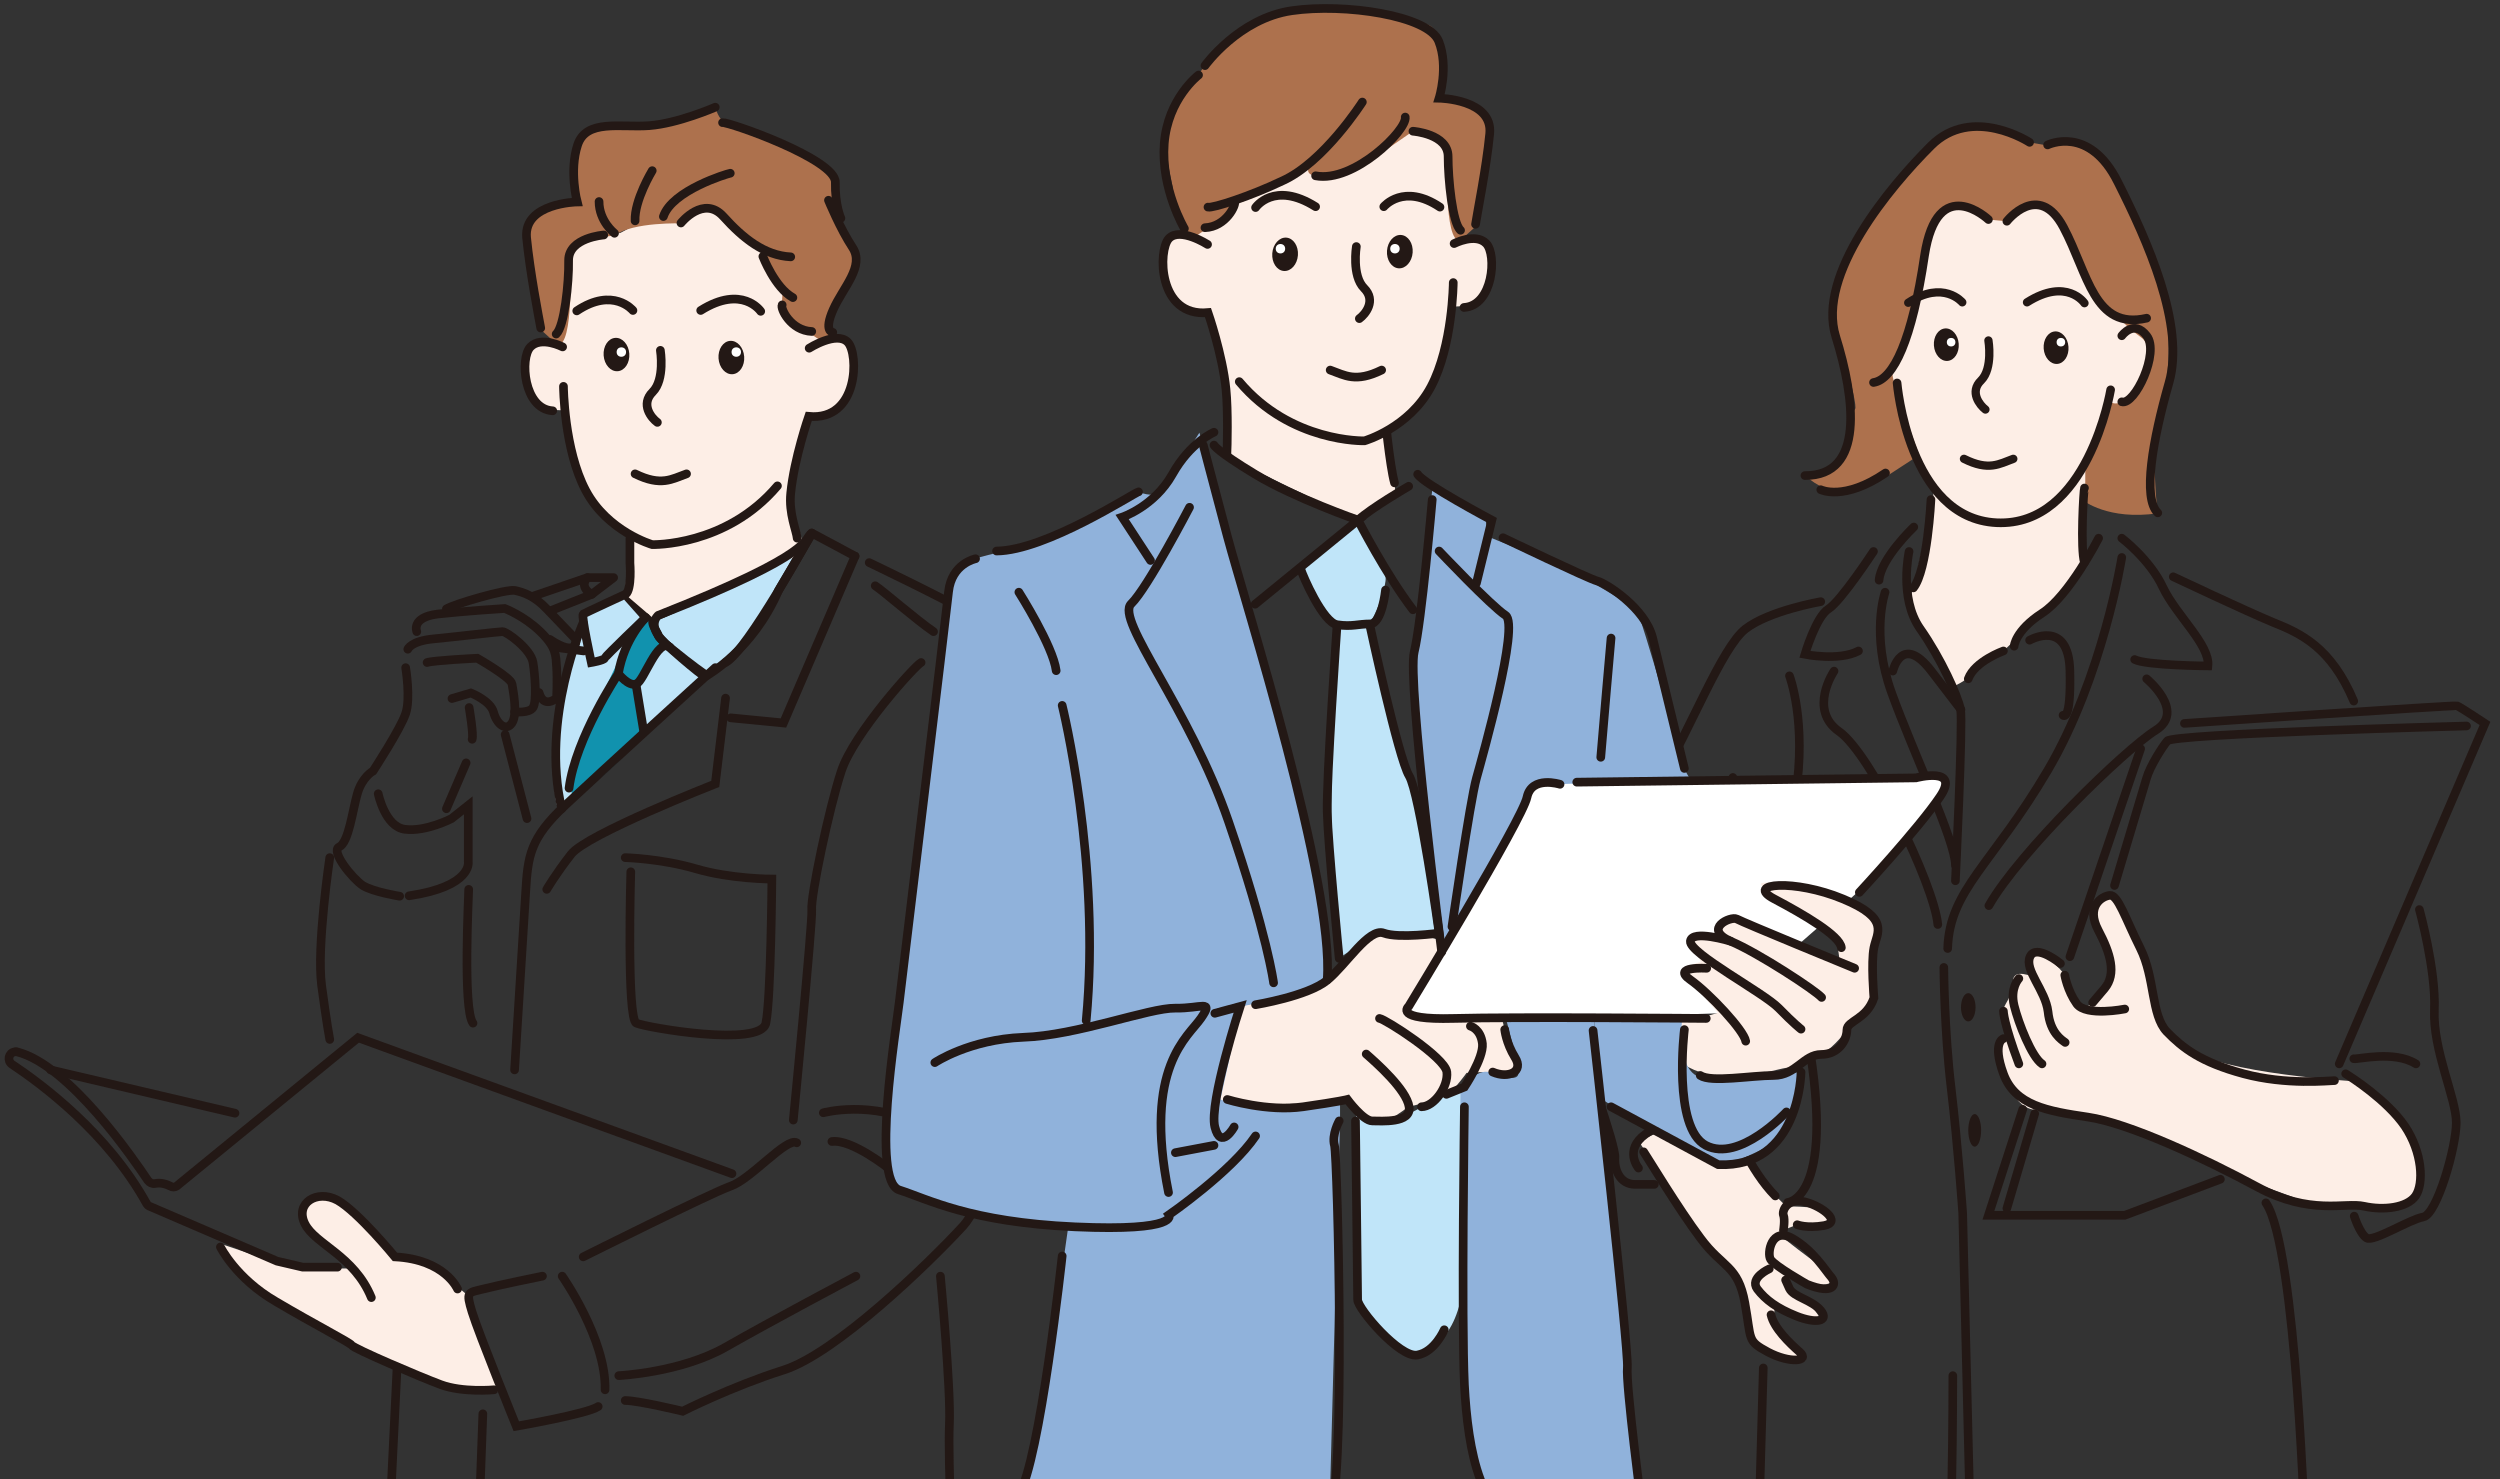 <?xml version="1.0" encoding="utf-8"?>
<!-- Generator: Adobe Illustrator 26.0.1, SVG Export Plug-In . SVG Version: 6.00 Build 0)  -->
<svg version="1.1" id="レイヤー_1" xmlns="http://www.w3.org/2000/svg" xmlns:xlink="http://www.w3.org/1999/xlink" x="0px"
	 y="0px" width="583px" height="345px" viewBox="0 0 583 345" style="enable-background:new 0 0 583 345;" xml:space="preserve">
<rect x="0" y="0" width="583" height="345" fill="#333333" stroke="none"/>
<style type="text/css">
	.st0{clip-path:url(#SVGID_00000017512191302536161390000005057795996921029306_);}
	.st1{fill:#FFFFC6;}
	.st2{fill:#FFFFFF;}
	.st3{fill:#FFF9ED;}
	.st4{fill:#FBECE3;}
	.st5{fill:#A76F4C;}
	.st6{fill:#BCE0F3;}
	.st7{fill:#1B8AA4;}
	.st8{fill:#BCE0F3;stroke:#221714;stroke-width:1.413;stroke-linecap:round;stroke-miterlimit:10;}
	.st9{fill:#D8E2DE;}
	.st10{fill:none;stroke:#221714;stroke-width:1.413;stroke-linecap:round;stroke-miterlimit:10;}
	.st11{fill:none;stroke:#221714;stroke-width:1.413;stroke-linecap:round;stroke-linejoin:round;stroke-miterlimit:10;}
	.st12{fill:#221714;}
	.st13{fill:none;stroke:#221714;stroke-width:1.328;stroke-linecap:round;stroke-miterlimit:10;}
	.st14{fill:#3D3A39;}
	.st15{fill:#9A999B;}
	.st16{fill:#6E604D;}
	.st17{fill:none;stroke:#221714;stroke-width:1.383;stroke-linecap:round;stroke-miterlimit:10;}
	.st18{fill:#3D3A39;stroke:#221714;stroke-width:1.383;stroke-linecap:square;stroke-linejoin:round;stroke-miterlimit:10;}
	.st19{fill:none;stroke:#221714;stroke-width:1.383;stroke-linecap:round;stroke-linejoin:round;stroke-miterlimit:10;}
	.st20{clip-path:url(#SVGID_00000177480924919981071000000006838275349284398770_);}
	.st21{fill:#AD714D;}
	.st22{fill:#FDEEE6;}
	.st23{fill:none;stroke:#231815;stroke-width:2.009;stroke-linecap:round;stroke-miterlimit:10;}
	.st24{fill:#231815;}
	.st25{fill:none;stroke:#231815;stroke-width:1.936;stroke-linecap:round;stroke-miterlimit:10;}
	.st26{fill:#C0E5F9;}
	.st27{fill:#1192AE;}
	.st28{fill:#C0E5F9;stroke:#231815;stroke-width:2.024;stroke-linecap:round;stroke-miterlimit:10;}
	.st29{fill:none;stroke:#231815;stroke-width:2.024;stroke-linecap:round;stroke-miterlimit:10;}
	.st30{fill:none;stroke:#231815;stroke-width:2.024;stroke-linecap:round;stroke-linejoin:round;stroke-miterlimit:10;}
	.st31{fill:#90B2DB;}
	.st32{clip-path:url(#SVGID_00000028305819722512951450000003555296775900494522_);fill:#FDEEE6;}
	.st33{clip-path:url(#SVGID_00000028305819722512951450000003555296775900494522_);fill:#AD714D;}
	.st34{clip-path:url(#SVGID_00000028305819722512951450000003555296775900494522_);fill:#FFFFFF;}
	.st35{clip-path:url(#SVGID_00000028305819722512951450000003555296775900494522_);}
	.st36{fill:#F5D4BE;}
	.st37{fill:#28273D;}
	.st38{clip-path:url(#SVGID_00000028305819722512951450000003555296775900494522_);fill:#28273D;}
	.st39{fill:#CADFDE;}
	.st40{clip-path:url(#SVGID_00000060717987716183720620000016611159016097266329_);fill:#FDEEE6;}
	.st41{clip-path:url(#SVGID_00000060717987716183720620000016611159016097266329_);}
	.st42{fill:#FBE4AD;}
	.st43{fill:#88B2CE;}
	.st44{clip-path:url(#SVGID_00000060717987716183720620000016611159016097266329_);fill:#28273D;}
	.st45{clip-path:url(#SVGID_00000126304073479238409700000004119634392666162876_);}
	.st46{fill:#CBCBCB;}
	.st47{fill:none;stroke:#231815;stroke-width:2.686;stroke-linecap:round;stroke-miterlimit:10;}
	.st48{fill:#5476B2;}
	.st49{fill:none;stroke:#28273D;stroke-width:3.6;stroke-miterlimit:10;}
	.st50{fill:none;stroke:#28273D;stroke-width:3.6;stroke-linecap:round;stroke-miterlimit:10;}
	.st51{fill:#FFFFFF;stroke:#28273D;stroke-width:3.6;stroke-linecap:round;stroke-linejoin:round;stroke-miterlimit:10;}
	.st52{fill:#A1C5D8;stroke:#28273D;stroke-width:3.6;stroke-linecap:round;stroke-linejoin:round;stroke-miterlimit:10;}
</style>
<g>
	<defs>
		<rect id="SVGID_00000000940009191087748240000003659231995222402704_" x="-5.7" y="-21.3" width="658.1" height="366.3"/>
	</defs>
	<clipPath id="SVGID_00000108266857999198524390000000812494816448724641_">
		<use xlink:href="#SVGID_00000000940009191087748240000003659231995222402704_"  style="overflow:visible;"/>
	</clipPath>
	<g style="clip-path:url(#SVGID_00000108266857999198524390000000812494816448724641_);">
		<g>
			<path class="st21" d="M473.3,33.2c0,0-9-4.2-12.6-3.7c-3.6,0.5-8.5,1-16.1,10.6c-7.6,9.6-18,25.6-17.6,29.6
				c0.4,4,6.5,24.9,5.6,25.7s-2.8,12.6-5.6,13.8c-2.7,1.2-6.1,1.6-6.1,1.6s3.3,3.4,8,4c4.7,0.6,10.7-3.5,10.7-3.5l6.6-4.3l39.4,3.4
				l0.2,6.3c0,0,5.8,4.7,17.4,3c0,0-1.9-13.1,0.6-23c2.5-9.9,3.3-24.3-2.4-37.2c-5.7-12.9-10.6-28.5-24.1-25.6L473.3,33.2z"/>
			<path class="st22" d="M382.1,266c0,0,9.1-3.5,10.4-4.8c1.3-1.3,11.6-2.5,11.6-2.5s5.3,15.6,8.9,19.1c3.5,3.5,3.5,3.5,3.5,3.5
				s5.9,0.1,7.2,0.5c1.4,0.4,5,1.6,3.3,2.8c-1.7,1.2-8,1-8,1l-3.2,1.3l0.2,1.9c0,0,6.2,4.9,7.6,5.7c1.4,0.9,5.3,3.3,3.3,4.6
				c-2,1.4-9.8-0.5-9.7-1.3c0,0,0.3,3.5,2.9,4.9c2.6,1.4,4.5,5,4.5,5s-3.2,0.3-5.8-0.8c-2.6-1.2-4.9-2.4-4.9-2.4s-0.8,4.2,1.5,6.7
				s4.2,4.3,4.2,4.3s-0.4,3-4.3,1.3c-3.9-1.7-6.2-3.2-6.5-3.6c-0.3-0.4-1.7-11.6-2.7-13.4c-1-1.8-9.1-10-10.3-11.7
				C394.8,286.3,382.1,266,382.1,266z"/>
			<path class="st22" d="M549.8,252.2c0,0-32-1.7-40.4-8c-8.4-6.3-8.5-19.4-9.5-21.7c-1-2.3-6.5-14.1-7.7-13.7s-4.1,1.4-3.9,3.3
				c0.2,1.9,4,11,4.1,12.6c0.1,1.5-4.1,9.2-4.1,9.2l-2.6,1.3c0,0-3.4-6.4-4.2-7.8c-0.8-1.4-5.8-6.2-7-5.3c-1.2,1-1,4.3-0.5,5.3
				c0.5,0.9-4.6-2.1-4.6,1.6s-2.4,5.3-2.2,6.9c0.2,1.6,0.7,6.1,0.7,6.1s-2.3,2.7-1.9,4.4c0.4,1.6,2.7,11.7,8.4,12.4
				c5.7,0.7,15.8,2.4,18.6,3.3s24.7,10.3,26.8,11.4c2.1,1.1,15,5.6,17.7,6.7c2.7,1.1,11.9,0.9,13.7,1.3c1.8,0.3,11.9-0.3,13.2-5.1
				c1.3-4.8-5-15.7-8.4-18.9C552.8,254.1,549.8,252.2,549.8,252.2z"/>
			<path class="st22" d="M463.7,51.2c0,0-8.9-5.3-11.2-1.3S448,64.9,448,64.9s-6,19.9-6.6,20.8c-0.7,0.9,1,5.8,1,5.8
				s6.8,19.9,8,21.5s-0.2,6.1-0.2,6.1l-3.9,18l-1.2,2.7l10.3,20.3c0,0,2.7-0.9,5.4-3.7c2.6-2.8,6.5-4.7,6.5-4.7s5.3-5,7.3-7
				c2-1.9,8.9-9.5,8.9-9.5l2.7-4.1l0.1-23.5l5.5-15.2c0,0-0.3,2.9,3.7,1.1c3.9-1.8,8.1-11.9,3.7-14.9c-4.3-3.1-4.5-4.2-4.5-4.2
				s-6.9-3.9-9.9-13.4S476,42.1,468,51.6L463.7,51.2z"/>
			<g>
				<path class="st23" d="M468,51.6c0,0,7.4-9.5,13.2,1.4s7.1,24,19.4,21.2"/>
				<path class="st23" d="M463.7,51.2c0,0-11.9-11.2-14.9,8.4c-2.9,19.6-7.2,28.9-11.9,29.6"/>
				<path class="st23" d="M477.5,33.8c0,0,9.7-4.8,16.4,8.7c6.8,13.5,15.8,33.4,11.9,46.8c-3.8,13.3-6.2,26.9-2.6,30.3"/>
				<path class="st23" d="M473.3,33.2c0,0-13.4-8.8-23,0.8c-9.6,9.6-26.7,30-22.2,44.5c4.5,14.4,6.8,32.5-7.2,32.4"/>
				<path class="st23" d="M424.6,114.2c0,0,5.4,2.7,15.1-3.9"/>
				<path class="st23" d="M442.4,89.3c0,0,2.6,31.6,23.2,32.6c21.3,1,26.6-31,26.6-31"/>
				<path class="st23" d="M494.8,130c0,0-4.4,27.8-17.3,49.7s-22.9,27.8-23.3,41.5"/>
				<path class="st23" d="M494.8,125.5c0,0,6.6,5,9.6,11.5c3.1,6.5,11,13.4,10.5,18.3c0,0-14.4-0.1-17.1-1.5"/>
				<path class="st23" d="M500.6,158.3c0,0,9.2,7.6,2.1,12s-31.9,28.5-38.9,40.9"/>
				<path class="st23" d="M537.6,359.9c0,0-2-69-9.2-79.4"/>
				<path class="st23" d="M453.3,225.6c0,0,0.1,14.7,1.7,28.1c1.6,13.5,2.7,29.2,2.7,29.2l2.2,89.5"/>
				<path class="st23" d="M486.1,113.8c-0.2,0.3-1,14.3,0,17.4"/>
				<path class="st23" d="M489.4,125.5c0,0-6.9,13.5-13.2,17.5c-6.3,4.1-6.5,7.7-6.5,7.7"/>
				<path class="st23" d="M467.2,151.8c0,0-6.7,2.4-8.2,6.5"/>
				<path class="st23" d="M450.3,116.5c0,0-0.8,16.5-4.1,20.6"/>
				<path class="st23" d="M445.2,128.6c0,0-2.4,10.8,2.5,17.9c5,7.1,8.9,15.9,9.5,18.9c0.6,3.1-1.2,40-1.2,40"/>
				<path class="st23" d="M446.3,122.9c0,0-7.7,7.3-8.1,12.4"/>
				<path class="st23" d="M436.9,128.6c0,0-7.6,11.6-10.5,13.4c-2.9,1.8-5.5,10.6-5.5,10.6s8,1.6,12.5-0.8"/>
				<path class="st23" d="M427.7,156.5c0,0-6.1,9,1.2,14.1s22.1,35.6,23,45"/>
				<path class="st23" d="M439.6,138.1c0,0-3.4,9.8,1.5,23.4c4.9,13.6,14.9,34.6,14.9,40.3"/>
				<path class="st23" d="M441.4,156.5c0,0,2.1-9,9,0s6.9,9,6.9,9"/>
				<path class="st23" d="M473.3,149.3c0,0,9.1-5.2,9.4,7.1s-1.6,10.4-1.6,10.4"/>
				<path class="st23" d="M506.8,134.5c0,0,16.7,7.9,23.2,10.6c6.5,2.6,13.6,5.8,18.9,18.4"/>
				<path class="st23" d="M509.4,168.7c0,0,62.9-4.3,63.6-4.1c0.6,0.2,6.5,4.1,6.5,4.1l-34,79.4"/>
				<path class="st23" d="M575.2,169.3c0,0-68.6,1.8-69.8,3.5c-1.3,1.6-4,5.9-4.8,8.6c-0.8,2.6-7.5,25.1-7.5,25.1"/>
				<line class="st23" x1="499.2" y1="174.6" x2="482.7" y2="223.1"/>
				<path class="st23" d="M564.2,212.1c0,0,3.9,14.1,3.5,23.4c-0.4,9.4,5.1,20.6,5.1,26.3c0,5.7-4.5,21.4-7.7,22
					c-3.3,0.6-11.6,5.9-13.2,4.9c-1.6-1-2.9-5.1-2.9-5.1"/>
				<path class="st23" d="M548.9,246.9c1,0.2,9.4-2,14.5,1.2"/>
				<path class="st23" d="M467.2,242.2c0,0-2.7,0.8,0,8.2c2.7,7.4,10.2,8.7,19.7,10.1s27.1,9.6,39.5,16.3
					c12.4,6.7,20.4,3.5,24.9,4.5c4.5,1,10,0.4,12-2.4c2-2.9,1.6-10.2-2.5-16.3c-4.2-6.1-12.5-11.4-13.8-12.2"/>
				<path class="st23" d="M544.4,252c-1.2,0-11.2,1.1-21.2-1.6c-10-2.7-14.2-6-17.9-9.8c-3.7-3.9-2.7-12.5-6.2-19.5
					s-5.2-12.5-7.1-12.3c-1.9,0.2-5.6,2.6-2.7,8.1c2.9,5.5,4.3,10.2,1.5,13.6c-2.8,3.3-2.8,3.3-2.8,3.3"/>
				<path class="st23" d="M495.5,235.3c0,0-9,1.8-11.2-1.2c-2.2-3.1-2.8-6.7-2.8-6.7"/>
				<path class="st23" d="M480.5,224.7c0,0-5.7-4.7-7.1-1.6c-1.4,3.1,3.6,7.8,4.2,12.8c0.5,5,3.2,6.6,4,7.2"/>
				<path class="st23" d="M470.8,228.2c0,0-2.1,2.2-1.1,6.3s4.1,12,6.5,13.6"/>
				<path class="st23" d="M467.2,235.8c0,0,0,2.7,3.6,12.3"/>
				<polyline class="st23" points="471.7,258.7 463.7,283.4 466.1,283.4 495.5,283.4 517.8,275 				"/>
				<line class="st23" x1="474.5" y1="259.7" x2="468" y2="281.8"/>
				<path class="st23" d="M417.3,157.6c0,0,4.1,10.7,1.4,28s-5.8,11.2,2.2,52.6c8,41.4-4,42.2-4,42.2"/>
				<path class="st23" d="M424.6,140.3c0,0-12.1,2.1-17.6,6.4c-5.5,4.3-13,23.8-19.6,34.6c-6.5,10.8-18.7,35.6-18.7,35.6"/>
				<path class="st23" d="M368.6,221.1c0,0-4.9,8.3-2,17c2.9,8.8,10.2,28.9,10,31.8c-0.2,2.9,1.2,6.3,4.7,6.3s4.5,0,4.5,0"/>
				<path class="st23" d="M382.1,272.4c0,0-3.5-4.2,1.6-7.9c5.1-3.7,17.1-7,20.4-5.8"/>
				<path class="st23" d="M380.9,228.2c0.9,0.2,7.1,1.6,11.6,5.1c4.4,3.5,4.2,5.1,6.9,11.6s8.4,9.8,6.5,11.8"/>
				<path class="st23" d="M415.9,219.8c0,0-11,15.1-16.1,19.1"/>
				<path class="st23" d="M404.1,181.3c0,0,5.1,9.3,5.7,13"/>
				<line class="st23" x1="409.8" y1="368.4" x2="411.2" y2="319"/>
				<path class="st23" d="M455.4,320.8c0,0,0,50.3-2,52.4"/>
				<ellipse class="st24" cx="459" cy="234.9" rx="1.7" ry="3.3"/>
				<ellipse class="st24" cx="460.5" cy="263.6" rx="1.5" ry="3.8"/>
				<path class="st23" d="M383.3,268.6c0.9,1.3,8.1,13.3,13.3,20.2c5.1,6.9,8.7,6.2,10.3,15c1.6,8.8,0.4,8.8,5.4,11.5
					c5.1,2.7,9.9,2.2,7.4,0c-2.5-2.2-6-5.6-6.7-8.7"/>
				<path class="st23" d="M404.1,261.2c-0.6,0.9,4.1,11.9,9.9,17.7"/>
				<path class="st23" d="M415.9,286.9c0,0,0.4-2.5,0-3.5c-0.4-1,0.9-4.2,5.1-3.1c4.2,1.1,8.5,4.7,4.4,5.5c-4.1,0.7-6.3-0.2-6.3-0.2
					"/>
				<path class="st23" d="M421.4,299.5c0,0-7.6-4.3-8.5-5.8c-0.9-1.4,0.2-7.7,5.1-4.9c4.9,2.8,7.6,7.4,9.1,9.1
					C428.4,299.5,427.7,302,421.4,299.5z"/>
				<path class="st23" d="M412.6,295.9c0,0-4.7,2.1-2.8,4.7c1.9,2.5,4.6,4.5,9.1,6.3c4.5,1.8,7.8,1.3,5.7-1.3
					c-2.1-2.5-6.3-3.1-7.3-5.1c-0.9-2-0.9-2-0.9-2"/>
				<path class="st25" d="M463.7,79.4c0,0,1.1,6.5-1.7,9.3c-2.8,2.7-0.3,5.8,1,6.8"/>
				<path class="st25" d="M469.5,107c-3.3,1.2-5.7,2.9-11.5,0"/>
				<path class="st25" d="M486.1,70.7c0,0-4.1-6.1-13.4-0.2"/>
				<path class="st25" d="M457.6,70.5c0,0-4.4-5.3-12.6,0.1"/>
				
					<ellipse transform="matrix(0.997 -7.393547e-02 7.393547e-02 0.997 -4.681 35.682)" class="st24" cx="479.6" cy="81.1" rx="2.9" ry="3.8"/>
				
					<ellipse transform="matrix(0.997 -7.393547e-02 7.393547e-02 0.997 -4.702 33.787)" class="st24" cx="454" cy="80.4" rx="2.9" ry="3.8"/>
				<circle class="st2" cx="480.6" cy="79.8" r="1"/>
				<circle class="st2" cx="455" cy="79.8" r="1"/>
				<path class="st23" d="M494.8,78.3c0,0,2.8-3.9,5.8,0c3.1,3.9-2.8,16.3-5.8,15.4"/>
			</g>
		</g>
		<g>
			<path class="st26" d="M136,145.2c0,0-5.4,16.9-6.2,22.8c-0.8,5.9-1.2,22.9,1.3,20.6c2.4-2.3,20.4-18.8,20.4-18.8l17.8-15.4
				C169.2,154.4,146.5,134.7,136,145.2z"/>
			<path class="st27" d="M152.1,144c0,0-3.2,0.8-4.5,3.3c-17.6,34.4-14.3,38.3-13.8,38.7c0.3,0.3,12.2-8.6,16.4-15.6
				c1.2-2-2.5-10.9-2.5-10.9l8.5-11.1L152.1,144z"/>
			<path class="st28" d="M187.6,127.4c0,0-31.2,15.1-34.1,16.1c-2.9,1-0.1,3.8,0,4.7c0.1,0.9,10.7,9.9,11,9.6
				c0.3-0.3,11-6,17.1-20.2L187.6,127.4z"/>
			<path class="st28" d="M150.6,144c0,0-9.4,9-9.6,9.5c-0.2,0.5-3.1,1-3.1,1s-2.4-10.9-1.9-11.3c0.5-0.3,9.8-4.6,9.8-4.6L150.6,144z
				"/>
			<path class="st22" d="M135.3,56.5l9.4-2.2l3.5-1.9l6.6-0.8l4.1,0.5c0,0,4.7-4.4,6.9-3.4c2.2,1,8,6.8,9.6,7.8
				c1.6,1,2.6,3.3,2.6,3.3s5.2,8.5,6.1,9c0.9,0.6-3.4,1-1.3,3.7c2,2.8,6.6,5.4,6.6,5.4l3.9,0.9c0,0,4,0.3,4.4,0.9
				c0.5,0.7,3.6,12.5-2.5,15.6c-6.1,3.1-6.8,2.3-6.8,2.3l-3.9,13.7c0,0-5.5,4.5-6.5,5.4c-1,0.9-13.8,10.6-25.3,10.6
				c0,0-13.5-5-16.5-14.1s-4.7-17.6-4.7-17.6s-4.3,0.9-7.6-3.8s-2.6-12.7,2-12.2c4.6,0.6,3.9,0.5,3.9,0.5v-2.9
				c0,0,3.8-11.1,3.2-15.4C132.4,57.8,135.3,56.5,135.3,56.5z"/>
			<path class="st21" d="M134.6,47.1c0,0-2-17.2,2.5-17.1c4.4,0.1,18.1-1.3,18.7-1.4c0.6-0.1,9.1-2.8,9.1-2.8l1.9-0.8
				c0,0,0.8,3.1,2.4,3.6c1.6,0.5,17.4,5.6,19.5,7.5c2,1.8,5.4,4.7,5.6,5c0.2,0.3,2.1,9.7,1.8,10.5c-0.3,0.7,3.6,8.3,3.6,8.3
				l-2.8,7.8l-3.3,6.6l0.8,3.8l-2.3,1.8l-2.7-1.8l-5-3.1l-2.1-3.8l0.2-3c0,0-3.9-6.5-4.4-8.3s-9.7-10.3-11-10.7
				c-1.3-0.4-4.4-0.6-4.4-0.6l-3.7,3.5c0,0-11.3-0.4-15.7,2.8l-6,0.8c0,0-3.8,1.7-4.1,3.3c-0.3,1.7,0.7,21.9-3.2,21.4l-4.2-3.8
				c0,0-3.7-21.5-3.2-22.3C123,53.5,122.7,46.8,134.6,47.1z"/>
			<path class="st22" d="M146.9,120.9l-1.1,17.7l6.3,5.4l33.7-14.3l1.7-2.3c0,0-4-12.4-3.5-14.2c0.4-1.8,0.9-3.5,0.9-3.5
				L146.9,120.9z"/>
			<path class="st22" d="M109.3,302.3c0,0-8.6-7.6-11.3-8.2c-2.7-0.6-5.9-0.9-5.9-0.9s-11.4-12-12.4-12.6c-1-0.6-6.2-1.3-6.7-1
				c-0.5,0.2-3.5,1.4-2.5,4.1c1,2.6,11.6,12.1,11.6,12.1h-5.3c0,0-10.8-0.9-12.4-1.4c-1.6-0.5-13.1-4.4-13.1-4.4s5.5,9.4,12.9,13.7
				c7.4,4.3,21.2,12.1,21.2,12.1l14.1,6.1c0,0,7.9,2.7,10.5,3.1s6.9-0.7,6.9-0.7S108.7,304.7,109.3,302.3z"/>
			<path class="st29" d="M189.3,124.3c-2.1,1.4,1.7,4.4-35.8,19.2c0,0-3.3,2.6,2.6,7.4s8.1,6.2,8.1,6.2"/>
			<path class="st30" d="M169.2,154.5c5-2.6,20.1-30.2,20.1-30.2l10.1,5.4"/>
			<path class="st29" d="M166.8,155.7c0,0-27,24.6-35.1,32.2c-8.1,7.6-8.6,11.7-9.1,20c-0.5,8.3-2.6,41.6-2.6,41.6"/>
			<path class="st29" d="M169.2,162.8l-2.4,20c0,0-30.1,11.8-33.6,16.4c-3.6,4.6-5.7,8.2-5.7,8.2"/>
			<polyline class="st29" points="170.4,167.4 182.7,168.6 199.4,129.7 			"/>
			<path class="st29" d="M202.7,131.2c0,0,17.8,8.5,25.2,12.8c7.4,4.3,14.8,13.8,14.1,26.5c-0.7,12.6-2.4,59.4-2.4,59.4"/>
			<path class="st29" d="M238.2,235.6c0,0-5.5,41.5-13.6,50.3c-8.1,8.8-29.8,29.8-41.9,33.6c-12,3.8-23.5,9.6-23.5,9.6
				s-10.3-2.5-13.4-2.5"/>
			<path class="st29" d="M199.6,297.6c0,0-19.8,10.5-30.3,16.5s-25,6.7-25,6.7"/>
			<path class="st29" d="M131.1,297.6c0,0,10.3,14.7,10,26.5"/>
			<path class="st29" d="M126.5,297.6c0,0-10.3,2.1-13.8,3c-3.6,0.9-4.1,0.5-2.6,5.4s10.3,26.6,10.3,26.6s16.7-2.9,19.1-4.6"/>
			<path class="st29" d="M170.7,273.7L83.5,242l-42.3,34.6c-0.5,0.3-1,0.3-1.5,0c-0.8-0.4-2.1-0.9-3.6-0.6c-0.6,0.1-1.2-0.2-1.6-0.7
				c-3.3-4.9-18.3-26.9-30.5-30c-0.2-0.1-0.4-0.1-0.6,0h0c-1.4,0.2-1.8,2.1-0.6,2.9c6.9,4.6,22.3,16,31.4,32.5
				c0.2,0.3,0.5,0.6,0.9,0.7l29.5,12.7l6,1.4h8.1"/>
			<path class="st29" d="M106.7,300.6c0,0-2.9-6.9-14.6-7.5c0,0-8.6-10.5-13.4-13.2c-4.8-2.6-10,0.7-7.6,5.5
				c2.4,4.8,11.5,7.4,15.5,17.2"/>
			<path class="st29" d="M51.4,290.8c0,0,3.6,7.3,12.9,12.7c9.3,5.5,17.2,9.5,17.7,10.2c0.5,0.8,15.7,7.3,20.8,9.2
				s12.4,1.2,12.4,1.2"/>
			<path class="st29" d="M150.6,144c0,0-5,4.8-6.4,13.1c0,0,2.4,3.1,4.2,2.4c1.8-0.7,4.9-10.8,7.8-8.6"/>
			<path class="st29" d="M144.2,157.1c0,0-10,15-11.5,26.7"/>
			<line class="st29" x1="148.3" y1="159.5" x2="150.1" y2="170.5"/>
			<line class="st29" x1="136.1" y1="151.8" x2="129.9" y2="151"/>
			<path class="st29" d="M145.8,200c0,0,8.3,0.2,16.5,2.6c8.1,2.4,17.7,2.4,17.7,2.4s-0.2,27.9-1.4,33.6c-1.2,5.7-27.9,1-30.2,0
				c-2.3-1-1.3-35.3-1.3-35.3"/>
			<path class="st29" d="M232.2,151c0,0-7.1-1.6-10.5-0.8"/>
			<path class="st29" d="M204.1,136.6c2.1,1.4,9.5,7.9,13.6,10.7"/>
			<path class="st29" d="M214.8,154.5c-1.4,0.7-15.7,16.5-18.6,25.3c-2.9,8.8-7.2,29.3-6.9,32.4c0.2,3.1-4.3,49-4.3,49"/>
			<path class="st29" d="M192,259.5c0,0,11.3-3.1,22.8,2.9"/>
			<path class="st29" d="M207.4,272.6c0,0-8.7-7-13.4-6.4"/>
			<path class="st29" d="M76.9,200c0,0-3.1,20.8-1.9,29.8s1.9,12.6,1.9,12.6"/>
			<path class="st29" d="M88.2,185.1c0,0,1.6,7.8,6.3,8.3c4.8,0.6,10.8-2.5,10.8-2.5l3.9-3.1V201c0,0,1,5.7-13.8,7.9"/>
			<path class="st29" d="M109.3,207.4c0,1.4-1.4,28,1,31.2"/>
			<path class="st29" d="M94.6,155.7c0,0,1.2,7.2,0,10.7c-1.2,3.6-7.6,13.4-7.6,13.4s-2.6,1.4-3.7,5.4c-1.1,3.9-2,11.3-4.2,12.3
				c-2.1,1,3.1,7.4,5.5,9c2.4,1.5,8.6,2.5,8.6,2.5"/>
			<line class="st29" x1="108.7" y1="177.9" x2="104.1" y2="188.6"/>
			<path class="st29" d="M95.1,151.4c0,0,0.7-1.9,5.9-2.4s15.3-1.7,16.2-1.7c1,0,6.6,4.1,7.1,7.2c0.5,3.1,0.9,9.1,0,10.5
				c-0.9,1.4-4.3,1-4.3,1"/>
			<path class="st29" d="M99.6,154.5c1.4-0.5,11.7-1,11.7-1s7.9,4.5,8.1,6c0.2,1.4,1.4,6.9,0,9.1c-1.4,2.1-3.6,0.2-4.3-2.5
				s-5.3-4.5-5.3-4.5l-4.4,1.3"/>
			<path class="st29" d="M109.4,165c0,0,1.1,6.4,0.7,7.4"/>
			<path class="st29" d="M97.2,147.3c0,0-1.4-3.3,4.8-4.1c6.2-0.7,15.7-1.3,15.7-1.3s4.5,1.7,8.3,5.4c3.8,3.7,3.6,5.5,3.8,8.3
				c0.2,2.9,0,7.2,0,7.2s-3,2.6-4.1-1.3"/>
			<path class="st29" d="M104.1,142c1.7-1.1,14-4.7,16-4.3c1.9,0.4,4.6,1.3,7.4,4.3c2.9,3,6.8,7.1,6.8,7.1s0.7,4.5-6.1,0"/>
			<path class="st29" d="M131.4,90.1c0,0,0.1,14.7,5.2,24.3s15.5,12.6,15.5,12.6s17.2,0.5,29.2-13.7"/>
			<path class="st29" d="M154,81.7c0,0,1.1,6.8-1.8,9.7c-2.9,2.9-0.3,6.1,1.1,7.1"/>
			<path class="st29" d="M160.1,110.5c-3.4,1.2-5.9,3-12,0"/>
			<path class="st29" d="M188.7,81.2c0,0,6.4-4.1,9-1.4c2.6,2.7,2.6,18.4-9.1,17.3c0,0-3.4,9.8-4.2,17.9c-0.5,4.8,1.4,8.9,1.5,10.5"
				/>
			<path class="st29" d="M177.4,72.6c0,0-4.3-6.3-14-0.2"/>
			<path class="st29" d="M147.6,72.4c0,0-4.6-5.6-13.1,0.1"/>
			<path class="st29" d="M143.3,54.4c0,0-3.6-2.8-3.6-7.4"/>
			<path class="st29" d="M152.1,39.8c0,0-4.2,6.9-4,11.7"/>
			<path class="st29" d="M170.3,40.4c-0.7,0.1-13.6,4-15.6,10.1"/>
			<path class="st29" d="M158.8,52c0,0,5.3-6.6,9.9-1.5c4.6,5.1,9.6,9.1,15.7,9.4"/>
			<path class="st29" d="M168.5,28.6c1.4-0.2,26.4,8.5,26.3,13.9s1.3,8.4,1.3,8.4"/>
			<path class="st29" d="M166.8,25c0,0-8.7,3.8-15.4,4.3c-6.7,0.5-14.7-1.6-16.7,4.5s-0.1,13.3-0.1,13.3s-12.5,0.2-11.8,8.3
				c0.8,8.1,2.8,18.4,3.3,21.1"/>
			<path class="st29" d="M140.8,54.8c0,0-8.2,0.6-8.2,5.9c0.1,5.3-1,15.5-2.9,17.2"/>
			<path class="st29" d="M131.2,80.9c0,0-5-2.6-7.5,0c-2.5,2.6-1.6,14.5,5.2,14.9"/>
			<path class="st29" d="M193.2,46.7c0,0,2.7,6.6,5.6,11c2.9,4.4-2.2,9.3-4.5,14.5c-2.3,5.2-0.1,5.3-0.1,5.3"/>
			<path class="st29" d="M177.9,59.8c0,0,2.8,7.3,7,9.6"/>
			<path class="st29" d="M182.4,71.1c-0.5,0.8,2,6,6.9,6.2"/>
			
				<ellipse transform="matrix(0.997 -7.393549e-02 7.393549e-02 0.997 -5.702 12.842)" class="st24" cx="170.6" cy="83.4" rx="3" ry="3.9"/>
			
				<ellipse transform="matrix(0.997 -7.393549e-02 7.393549e-02 0.997 -5.724 10.861)" class="st24" cx="143.8" cy="82.7" rx="3" ry="3.9"/>
			<path class="st29" d="M219.3,297.6c0,0,2.5,26.5,2.1,34.6s1,37.1,1,37.1"/>
			<line class="st29" x1="112.6" y1="329.7" x2="111.2" y2="368.1"/>
			<path class="st29" d="M92.6,318.8c0,0-2.2,44.9-2.2,45.8"/>
			<polyline class="st30" points="124.4,139 137,134.7 143.1,134.7 138,138.6 128.2,142.5 			"/>
			<path class="st30" d="M137,134.7c0,0-2.2,2,1,3.9"/>
			<path class="st30" d="M146.9,125.6v5.7c0,0,0.5,6.1-1,7.3"/>
			<line class="st30" x1="11.8" y1="249.5" x2="54.8" y2="259.6"/>
			<path class="st29" d="M136,145.2c0,0-10,22.5-5,43.4"/>
			<line class="st29" x1="122.9" y1="190.9" x2="117.8" y2="171.3"/>
			<circle class="st2" cx="171.7" cy="82.1" r="1.1"/>
			<circle class="st2" cx="144.9" cy="82.1" r="1.1"/>
			<path class="st29" d="M136,293.1c0,0,29.8-14.9,34.4-16.5c4.7-1.6,13.1-11.5,15.4-10.1"/>
		</g>
		<g>
			<path class="st2" d="M450.2,188.9c0,0,8.8-8.6,0-8c-8.8,0.6-43.1,1-43.1,1s-46.8,0.2-48,0.7s-6.7,11.9-6.7,11.9l-23.1,38.1
				c0,0-8.1,4.3,6.6,4.9c14.7,0.6,64.9-1.2,64.9-1.2s33-28.1,37.3-33C442.3,198.4,450.2,188.9,450.2,188.9z"/>
			<g>
				<g>
					<path class="st22" d="M289.2,234.7c0,0,13.8-3.3,16.4-3.5s13.3-12.5,14-12.9c0.7-0.4,13.2,0,13.2,0l2.9,1l0.4,2.8l-7.6,13.1
						c0,0,2.9,2.4,7.2,2.3c4.4-0.1,14.7,0.6,14.7,0.6l1.3,5.4c0,0,3.7,6.1,2.2,6.5c-1.5,0.4-8.3,0-8.3,0l-3.6,0.2
						c0,0-4.1,5.8-6.3,6.2c-2.2,0.5-7.3,1.7-7.3,1.7s-8.5,6.9-10.8,3.4c-2.3-3.5-3.4-5.2-4.6-4.8c-1.2,0.4-24.3,1.7-28.7-0.2
						L289.2,234.7z"/>
					<path class="st22" d="M437.4,219.6c0,0,1.7-4.9-1.9-7c-3.6-2.1-14.9-6.3-16.9-6.2c-2,0-8.8-1.3-7.9,0
						c0.9,1.3,15.6,10.6,16.8,11.8c1.2,1.3,1.5,6.1,1.5,6.1l-24-10c0,0-4.5,0.9-4.2,2.1c0.3,1.2,0,2.3,0,2.3s-6.7-1.4-6.6-0.5
						c0.1,0.8,2.4,6.1,2.4,6.1s-6.1,1.7-4.3,2.9c1.8,1.2,8.3,9,8.3,9l-4.1,1.2l-4.3-0.1c0,0-2.3,8.9-0.3,10.4s6.3,3.7,12.5,3.4
						c6.2-0.3,12.1-2.4,12.8-2.1c0.7,0.3,6.1-3.1,7.5-3.3c1.4-0.1,5.4-4.4,6-5.7c0.6-1.2,5.9-6.5,5.9-6.5S437,221.6,437.4,219.6z"/>
					<path class="st31" d="M279.7,100.9c0,0-7.8,12.3-9.3,13.8c-1.5,1.5-4.9,0-4.9,0l-23.5,11.7l-14.5,3.8c0,0-5.8,3.7-6.4,9.2
						s-12.6,103.9-12.6,103.9s-2.2,27.7-1.8,28.3c0.4,0.6,1.5,9.1,19.6,11.6s22.8,3,22.8,3l-3.6,25.3l-6.1,33l-2.2,5.4
						c0,0,5.2,11.4,28.5,11.6c23.3,0.2,44.3-7.4,44.3-7.4l2.5-92.7v-4.7c0,0-21.4,2.3-27.9-0.3l4.8-21.7l11.7-2.3l8.6-3.8l-2.1-22.1
						l-14.6-60L279.7,100.9z"/>
					<path class="st31" d="M334.1,113.4l12.3,7.2l0.5,4.5l19.5,7.9c0,0,14,8,15.2,9.3s11.1,36.9,11.1,36.9l1.3,2.3l-20.9,1
						l-10.2,0.4c0,0-4.9-2.5-9.1,7.9c-4.1,10.5-17.2,30.1-17.2,30.1l-5.3-39.1c0,0-3.1-25.8-2.3-28.5S334.1,113.4,334.1,113.4z"/>
					<path class="st26" d="M329.5,183.3l-10.1-37.7c0,0,3.1-5.6,3.7-10.1c0.6-4.5-6.4-14.2-6.4-14.2l-13.4,10.9
						c0,0,5.2,13.1,6.8,13.3c1.6,0.2,1.5,2.2,1.4,4.4c-0.1,2.2-2.7,59.3,0.8,73.5l9.3-6.1l13.9,0.1L329.5,183.3z"/>
					<g>
						<path class="st22" d="M323,94.1c0,0,1.8,16.4,2.5,21.2l-8.7,6.1c0,0-30.4-14.6-30.5-14.9c-0.1-0.3-0.4-19.3-0.4-19.3l5.8-1.8
							L323,94.1z"/>
						<path class="st26" d="M316.2,258.8l0.4,44.4c0,0,5.8,9.8,9.9,11.4c4.1,1.5,11.2,0.4,14-10.9c2.9-11.3,1-47.3,1-47.3l-1-2.4
							l-4.3,1.1c0,0-5.8,4.1-8,4.7C325.9,260.5,318.7,263.1,316.2,258.8z"/>
						<path class="st31" d="M371.7,237.5l7.7,77.6l3.6,37c0,0-28.1,5.4-30,3.5s-10.5-5.6-11.7-35.1c-1.2-29.5-0.7-66.4-0.7-66.4
							s3.7-5.2,6.9-4c3.2,1.1,6.7,2.2,6.6,0c-0.1-2.2-2.9-12.5-2.9-12.5L371.7,237.5z"/>
						<path class="st31" d="M392.3,237.4c0,0-1.8,14.2,5.7,14c7.4-0.2,15.7-0.8,15.7-0.8l6.3-0.6c0,0-3.6,14-5.3,15.7
							s-12.6,6.7-14,5.9s-15.7-8.5-17.7-9.6c-2-1.1-9.4-5.6-9.4-5.6l-1.9-18.9L392.3,237.4z"/>
						<path class="st29" d="M322.9,96.3c0,0,1.2,12.4,2.3,16.3"/>
						<path class="st29" d="M283.1,100.8c0,0-5.5,2.3-9.7,9.8s-11.7,10-11.7,10l6.6,10.1"/>
						<path class="st29" d="M277.4,118.3c0,0-9.8,18.8-13.6,22.5s13.6,24.3,22.7,50.8c9.1,26.5,10.5,37.6,10.5,37.6"/>
						<path class="st29" d="M265.5,114.7c-1,0.2-21.6,13.7-33.1,13.8"/>
						<path class="st29" d="M227.5,130.3c0,0-5.6,1.1-6.3,7.7c-0.7,6.6-10.8,89.7-11.5,95.8c-0.7,6-6.6,41.6,0,43.7
							c6.6,2.1,16.4,7.5,41,8.6s21.9-2.8,21.9-2.8s14.6-10.1,20.2-18.4"/>
						<path class="st29" d="M218,247.8c0,0,8-5.4,20.6-5.9c12.5-0.4,29.4-6.9,35.5-6.8c6.1,0.1,9-2.1,6,2.3
							c-3,4.4-13.5,11.3-7.6,40.7"/>
						<path class="st29" d="M283.3,236.3l5.9-1.6c0,0-7.3,22.5-5.9,28.1c1.4,5.6,4.5,0,4.5,0"/>
						<line class="st29" x1="283.1" y1="267.1" x2="274.1" y2="268.8"/>
						<path class="st29" d="M286.2,256.4c0,0,9.3,2.9,17.7,1.7c8.4-1.2,10.3-1.7,10.3-1.7s3.7,5,5.8,5s9.2,0.6,8.6-3.3
							c-0.6-4-7.6-10.2-10-12.3"/>
						<path class="st29" d="M321.7,237.5c1.4,0.2,15.3,9.1,15.7,12.5s-3,8.1-5.9,8.1"/>
						<path class="st29" d="M342.9,239.3c0,0,2.4,0.6,2.8,4.1c0.3,3.4-4.2,10.1-4.2,10.1l-4.2,1.7"/>
						<path class="st29" d="M350.9,240.1c0,0,0.3,3.1,2.4,6.5c2.1,3.3-1.5,5-5.2,3.4"/>
						<path class="st29" d="M363.8,182.9c0,0-6.6-2.1-7.7,3c-1,5.1-27.6,48.8-27.6,48.8s-3.8,3.2,10.5,2.8c14.3-0.4,58.9,0,58.9,0"
							/>
						<path class="st29" d="M433.6,208.1c0,0,13.9-15,18.8-22.3c4.9-7.2-5.6-4.4-5.6-4.4l-79.1,1"/>
						<path class="st29" d="M429.4,221c-0.3-2.8-8.7-7.7-15.7-11.4c-7-3.7,4.9-4.6,16,0c11.2,4.6,8,7.9,7.3,11.4
							c-0.7,3.5,0,11.7,0,11.7c-1.7,5.1-6.3,5.3-6.3,7.5c0,2.2-1.8,5.7-6,5.7c-4.1,0-5.9,4.9-11.1,4.9c-5.2,0-14.6,1.7-17.1,0"/>
						<path class="st29" d="M432.5,225.8c0,0-26.1-10.7-27.5-11.5c-1.4-0.7-8,2.3-1.4,5.2c6.6,2.8,19.8,11.5,21.2,13.1"/>
						<path class="st29" d="M403.6,219.5c0,0-9.1-2.8-9.4,0c-0.3,2.8,17.1,12,20.6,15.6c3.5,3.6,5.2,4.9,5.2,4.9"/>
						<path class="st29" d="M398,225.8c0,0-8.4-0.5-3.8,2.7c4.5,3.2,12.5,11.8,12.9,14.3"/>
						<path class="st29" d="M420,250c0,0-0.2,22.4-19.3,21.6l-25-13.5"/>
						<path class="st29" d="M357.4,355.5c-12.1,0.2-15.1-17.3-15.9-32.6c-0.7-15.3,0-64.8,0-64.8"/>
						<path class="st29" d="M371.5,240.3c0,0,8.4,74.8,8,78.6s3.4,33.1,3.4,33.1"/>
						<path class="st29" d="M237.6,138.1c0,0,8,12.6,8.7,18.3"/>
						<path class="st29" d="M247.7,164.5c0,0,9.1,36.7,5.6,73.5"/>
						<path class="st29" d="M309.8,354.1c4.2-4.9,2.1-84.5,1.4-87s1.1-5.7,1.1-5.7"/>
						<path class="st29" d="M247.7,292.9c0,0-5.2,47.9-10.1,55.6"/>
						<path class="st29" d="M280.6,103.8c0,0,1.5,5.8,5.6,21.2c4.1,15.4,25,81.1,23.3,103.5"/>
						<path class="st29" d="M283.1,103.8c0,0,0.5,1.3,9.6,6.8c9.1,5.5,24,10.7,24,10.7l-24,19.6"/>
						<path class="st29" d="M344.3,136l3.6-14.7c0,0-16-8.5-17.3-10.7"/>
						<path class="st29" d="M329.5,142.2c-6.4-8.4-12.8-20.9-12.8-20.9c3-2.8,11.8-7.9,11.8-7.9"/>
						<path class="st29" d="M303.4,132.9c0.3,1.1,5.1,12.4,8.5,12.8c3.4,0.5,4.8-0.2,7.6-0.2c2.8,0,3.6-7.9,3.6-7.9"/>
						<path class="st29" d="M311.8,145.8c0,0-2.5,35.8-2.3,43.5c0.2,7.7,2.8,34.2,2.8,34.2"/>
						<path class="st29" d="M316.1,261.4c0,0,0.5,39.6,0.5,41.7s9.8,13.6,13.9,12.9s6.3-5.9,6.3-5.9"/>
						<path class="st29" d="M335.6,128.5c0,0,12.1,12.8,15.5,15c3.3,2.2-5.3,32.6-6.8,38c-1.5,5.4-5.7,34.6-5.7,34.6"/>
						<path class="st29" d="M350.5,125.4c0,0,20,9.6,22,10.1s11.2,6.3,12.9,13.3s7.4,30.4,7.4,30.4"/>
						<path class="st29" d="M375.7,148.8c0,0-2.1,23.8-2.4,27.8"/>
						<path class="st22" d="M335,32.3l-7.3-5l-10-3.5l-2.2,3.6l-4.1,0.5c0,0-4.7-4.4-6.9-3.4c-2.2,1-8,6.8-9.6,7.8
							c-1.6,1-2.6,3.3-2.6,3.3s-5.2,8.5-6.1,9c-0.9,0.6,3.4,1,1.3,3.7c-2,2.8-6.6,5.4-6.6,5.4l-3.9,0.9c0,0-4,0.3-4.4,0.9
							s-3.6,12.5,2.5,15.6s6.8,2.3,6.8,2.3l3.9,13.7c0,0,5.5,4.5,6.5,5.4c1,0.9,13.8,10.6,25.3,10.6c0,0,13.5-5,16.5-14.1
							c3-9,4.7-17.6,4.7-17.6s4.3,0.9,7.6-3.8c3.3-4.7,2.6-12.7-2-12.2c-4.6,0.6-3.9,0.5-3.9,0.5v-2.9c0,0-3.8-11.1-3.2-15.4
							C337.9,33.6,335,32.3,335,32.3z"/>
						<path class="st21" d="M335.6,22.9c0,0,1.7-15.5-2.5-17.1c-15.4-5.7-34.6-2.8-34.6-2.8s-13.4,7.3-15.4,9.2s-2,2.7-2.1,3
							c-0.2,0.3-9.1,13.3-8.8,14s-0.8,4.2-0.8,4.2l2,9.9l1,6.5l1.5,3.9l2.3,1.8l2.7-1.8l5-3.1l2.1-3.8l1.7,0.3c0,0,6.5-3.3,7.7-3.7
							c1.3-0.4,8.1-5.5,8.1-5.5L315,29c0,0-15.1,11.4-8.1,12l10.4-2l12.2-8.4c0,0,7.5,2.5,7.8,4.1c0.3,1.7-0.7,21.9,3.2,21.4
							l4.2-3.8c0,0,3.7-21.5,3.2-22.3S347.6,22.7,335.6,22.9z"/>
						<path class="st29" d="M338.9,65.9c0,0-0.1,14.7-5.2,24.3s-15.5,12.6-15.5,12.6S301,103.3,289,89"/>
						<path class="st29" d="M316.3,57.5c0,0-1.1,6.8,1.8,9.7s0.3,6.1-1.1,7.1"/>
						<path class="st29" d="M310.2,86.3c3.4,1.2,5.9,3,12,0"/>
						<path class="st29" d="M281.6,57c0,0-6.4-4.1-9-1.4c-2.6,2.7-2.6,18.4,9.1,17.3c0,0,3.4,9.8,4.2,17.9
							c0.5,4.8,0.3,13.6,0.2,15.2"/>
						<path class="st29" d="M292.8,48.4c0,0,4.3-6.3,14-0.2"/>
						<path class="st29" d="M322.7,48.2c0,0,4.6-5.6,13.1,0.1"/>
						<path class="st29" d="M344.1,52.3c0.4-2.7,2.5-13,3.3-21.1c0.8-8.1-11.8-8.3-11.8-8.3s2.3-7.3-0.1-13.3s-22-8.9-34.3-7.1
							S281,15.3,281,15.3"/>
						<path class="st29" d="M329.5,30.6c0,0,8.2,0.6,8.2,5.9s1,15.5,2.9,17.2"/>
						<path class="st29" d="M339.1,56.8c0,0,5-2.6,7.5,0c2.5,2.6,1.6,14.5-5.2,14.9"/>
						<path class="st29" d="M279.5,17.5c0,0-7.2,5.5-8,16s4.7,19.8,4.7,19.8"/>
						<path class="st29" d="M287.9,46.9c0.5,0.8-2,6-6.9,6.2"/>
						
							<ellipse transform="matrix(7.393549e-02 -0.997 0.997 7.393549e-02 218.405 353.721)" class="st24" cx="299.7" cy="59.3" rx="3.9" ry="3"/>
						
							<ellipse transform="matrix(7.393549e-02 -0.997 0.997 7.393549e-02 243.883 379.771)" class="st24" cx="326.4" cy="58.6" rx="3.9" ry="3"/>
						<circle class="st2" cx="298.6" cy="58" r="1.1"/>
						<circle class="st2" cx="325.3" cy="58" r="1.1"/>
						<path class="st29" d="M392.8,240.1c0,0-2.8,22.9,5,27c7.8,4.1,18.8-7.8,18.8-7.8"/>
						<path class="st29" d="M334,116.5c0,0-2.5,28.7-4.2,35.5c-1.7,6.8,6.4,70,6.4,70"/>
						<path class="st29" d="M327.7,27.3c0.5,3-12,15.4-20.9,13.7"/>
						<path class="st29" d="M317.7,23.8c0,0-9,14.1-18.7,18.4c-7.3,3.5-16.2,6.4-17.3,6.1"/>
					</g>
				</g>
				<path class="st29" d="M319.4,145.6c0,0,6.7,31.2,9.2,35.3s7,36.7,7,36.7s-9.4,1.3-12.9,0s-8.7,7.3-13.2,11s-16.7,5.7-16.7,5.7"
					/>
			</g>
		</g>
	</g>
</g>
</svg>
